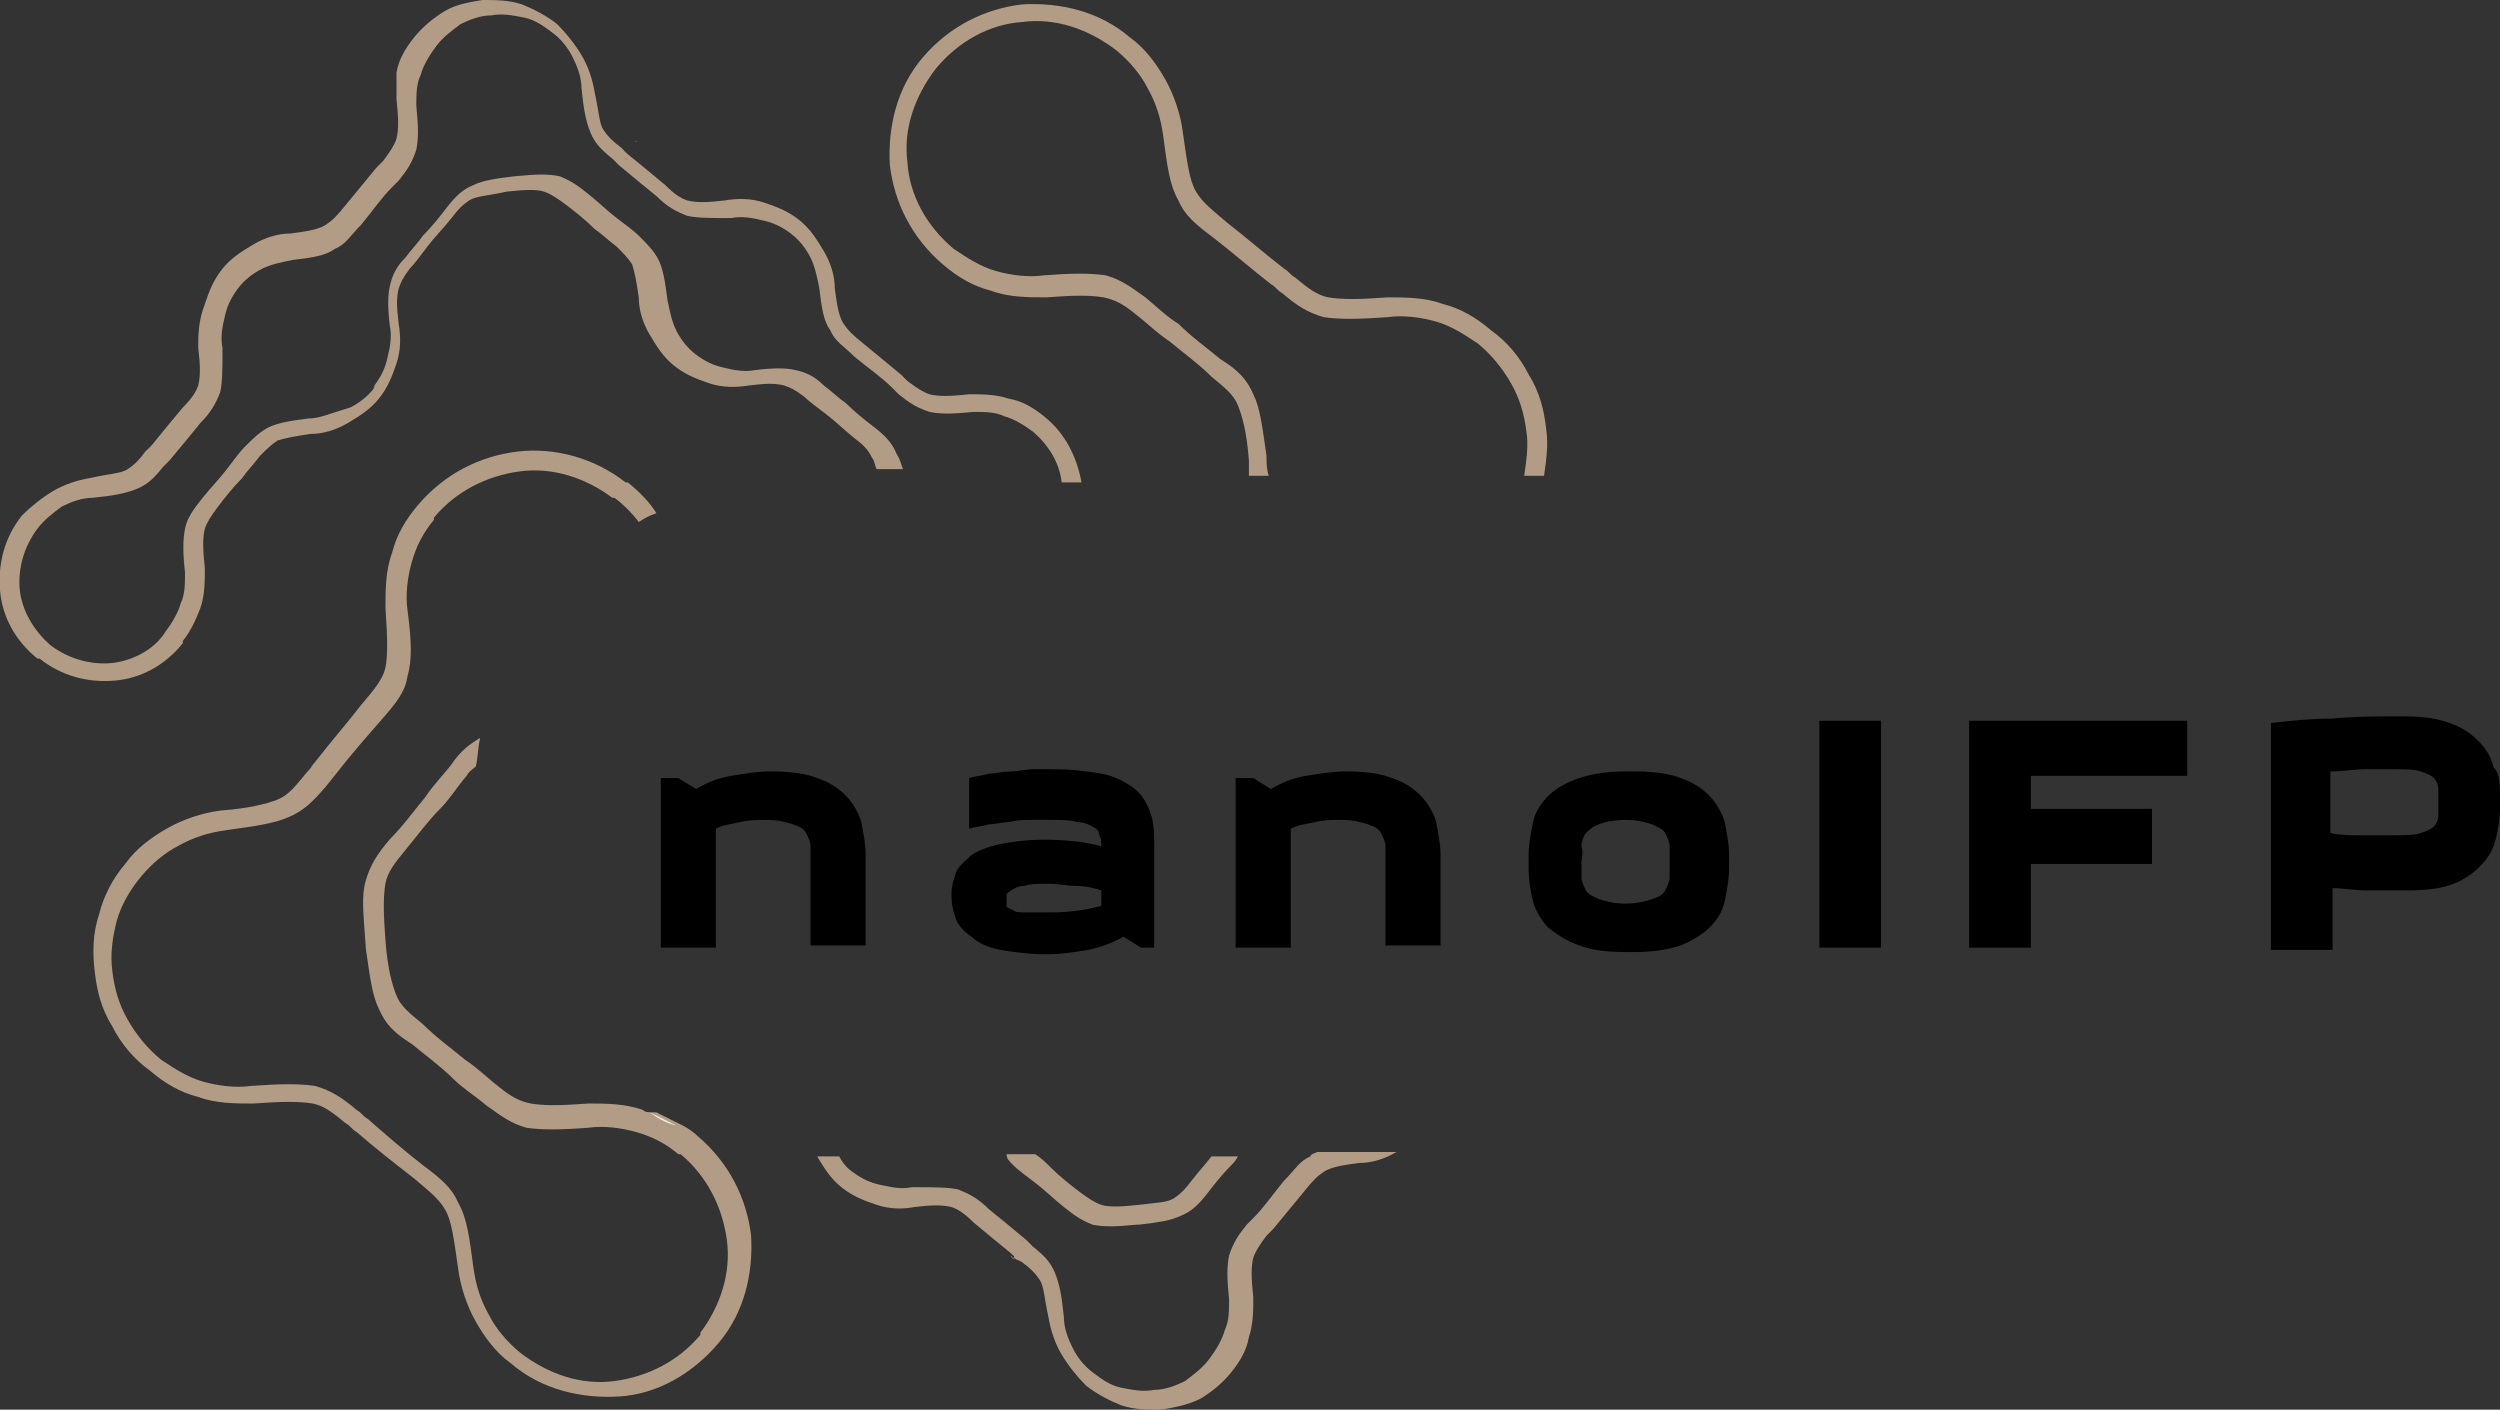 <?xml version="1.0" encoding="utf-8"?>
<!-- Generator: Adobe Illustrator 28.3.0, SVG Export Plug-In . SVG Version: 6.00 Build 0)  -->
<svg version="1.1" id="Layer_1" xmlns="http://www.w3.org/2000/svg" xmlns:xlink="http://www.w3.org/1999/xlink" x="0px" y="0px"
	 viewBox="0 0 113.5 64" style="enable-background:new 0 0 113.5 64;" xml:space="preserve">
<rect x="0" y="0" width="113.5" height="64" fill="#333333" stroke="none"/>
<style type="text/css">
	.st0{fill:none;}
	.st1{fill:#B39C85;}
	.st2{fill:#F5F2EF;}
</style>
<g>
	<g>
		<path class="st0" d="M15,35.1C15.1,35.1,15.2,35,15,35.1L15,35.1z"/>
		<path class="st0" d="M28.3,7.1L28.3,7.1C28.4,7.2,28.7,7.4,28.3,7.1z"/>
		<path class="st0" d="M46.5,56.4L46.5,56.4C46.4,56.3,46.1,56.1,46.5,56.4z"/>
		<path class="st1" d="M29.2,50.4c-0.8-0.3-1.7-0.3-2.5-0.3c-1.3,0.1-2,0.1-2.6,0c-0.5-0.1-0.9-0.3-1.5-0.8
			c-0.4-0.3-0.9-0.8-1.5-1.2c-0.6-0.5-1.3-1-1.9-1.6c-0.6-0.5-1-0.8-1.2-1.3s-0.4-1.2-0.5-2.5l0,0c-0.1-1.3-0.1-2,0-2.6
			c0.1-0.5,0.4-0.9,0.9-1.5l0,0c0.5-0.6,1-1.3,1.6-1.9c0.4-0.4,0.7-0.9,1.2-1.5c0.1-0.2,0.3-0.3,0.4-0.4c0.1-0.4,0.1-0.9,0.2-1.3
			c-0.5,0.3-0.9,0.6-1.3,1.2c-0.3,0.4-0.8,0.9-1.2,1.5c-0.5,0.6-1,1.3-1.6,1.9c-0.6,0.7-0.9,1.2-1.1,1.9l0,0c-0.2,0.7-0.1,1.5,0,2.9
			c0,0,0,0,0,0.1c0.2,1.4,0.3,2.2,0.6,2.8c0.3,0.7,0.7,1.1,1.5,1.6c0.6,0.5,1.3,1,1.9,1.6c0.4,0.4,0.9,0.7,1.5,1.2
			c0.7,0.5,1.1,0.8,1.8,1c0.7,0.1,1.5,0.1,2.8,0c0.7-0.1,1.5,0,2.2,0.2s1.3,0.5,1.9,1c0,0,0,0,0.1,0c1.2,1,1.9,2.4,2.1,3.9
			s-0.3,3-1.2,4.2c0,0,0,0,0,0.1c-1,1.2-2.4,1.9-3.9,2.1s-3-0.3-4.3-1.3c-0.6-0.5-1.1-1.1-1.4-1.7c-0.4-0.7-0.6-1.4-0.7-2.1
			c-0.2-1.5-0.3-2.3-0.7-3c-0.3-0.7-0.8-1.1-1.6-1.7c-0.9-0.7-1.7-1.4-2.5-2.1c-0.2-0.1-0.3-0.3-0.5-0.4c-0.7-0.6-1.2-0.9-1.9-1.1
			c-0.7-0.1-1.5-0.1-2.9,0c-0.7,0.1-1.5,0-2.2-0.2s-1.3-0.6-1.9-1c-0.6-0.5-1.1-1.1-1.5-1.8c-0.4-0.7-0.6-1.4-0.7-2.2l0,0l0,0
			c-0.1-0.8,0-1.5,0.2-2.3c0.2-0.7,0.6-1.4,1.1-2s1.1-1.1,1.7-1.4c0.7-0.4,1.4-0.6,2.1-0.7c1.4-0.2,2.2-0.3,2.9-0.6
			c0.7-0.3,1.1-0.7,1.7-1.4l0.4-0.5c0.7-0.9,1.4-1.7,2.1-2.5c0.7-0.8,1.1-1.3,1.2-2c0.2-0.7,0.2-1.5,0-3c-0.1-0.7,0-1.5,0.2-2.2
			s0.5-1.3,1-1.9c0,0,0,0,0-0.1c1-1.2,2.4-1.9,3.9-2.1c1.5-0.2,3,0.3,4.2,1.2c0,0,0,0,0.1,0c0.4,0.3,0.8,0.7,1.1,1.1
			c0.3-0.2,0.5-0.3,0.8-0.4c-0.3-0.5-0.8-1-1.3-1.4c0,0,0,0-0.1,0c-1.4-1.1-3.2-1.6-4.9-1.4c-1.7,0.2-3.3,1-4.5,2.4
			c-0.6,0.7-1,1.4-1.2,2.2c-0.3,0.8-0.3,1.7-0.3,2.5c0.1,1.4,0.1,2.2,0,2.7s-0.5,1-1.1,1.7c-0.7,0.9-1.4,1.7-2.1,2.6
			c-0.6,0.7,0.4-0.4-0.4,0.5c-0.5,0.6-0.8,1-1.3,1.2s-1.3,0.4-2.6,0.5c-0.8,0.1-1.7,0.4-2.4,0.8s-1.4,0.9-1.9,1.6
			c-0.6,0.7-1,1.5-1.2,2.3c-0.3,0.9-0.3,1.8-0.2,2.6l0,0c0.1,0.9,0.3,1.7,0.8,2.5c0.4,0.8,1,1.5,1.7,2c0.7,0.6,1.4,1,2.2,1.2
			c0.8,0.3,1.7,0.3,2.5,0.3c1.3-0.1,2.1-0.1,2.7,0c0.5,0.1,0.9,0.4,1.5,0.9c0.2,0.1,0.3,0.3,0.5,0.4c0.8,0.7,1.7,1.4,2.6,2.1
			c0.7,0.6,1.1,0.9,1.4,1.4s0.4,1.3,0.6,2.7c0.1,0.8,0.4,1.7,0.8,2.4c0.4,0.7,0.9,1.4,1.6,1.9c1.4,1.2,3.2,1.6,4.9,1.5
			s3.3-1,4.5-2.4s1.6-3.2,1.5-4.9c-0.2-1.7-1-3.3-2.4-4.5c-0.2-0.2-0.5-0.4-0.7-0.5c-0.4-0.2-0.8-0.4-1.2-0.6
			C29.4,50.5,29.3,50.5,29.2,50.4z M15,35.1C15.2,35,15.1,35.1,15,35.1L15,35.1z"/>
		<path class="st1" d="M28.3,7.1C28.1,6.9,28.2,7,28.3,7.1L28.3,7.1z"/>
		<path class="st1" d="M59.5,52.5c-0.5,0.2-0.7,0.6-1.2,1.1c-0.5,0.6-0.9,1.2-1.4,1.7l-0.3,0.3c-0.4,0.5-0.6,0.8-0.8,1.4
			c-0.1,0.5-0.1,1,0,2c0,0.5,0,1-0.2,1.4c-0.1,0.4-0.4,0.9-0.7,1.3s-0.7,0.7-1.1,1c-0.4,0.2-0.9,0.4-1.4,0.4l0,0l0,0
			c-0.5,0.1-1,0-1.5-0.1s-0.9-0.4-1.3-0.7c-0.4-0.3-0.7-0.7-0.9-1.1s-0.4-0.9-0.4-1.4c-0.1-1-0.2-1.5-0.4-2s-0.5-0.8-1-1.2l-0.3-0.3
			l0,0c-0.6-0.5-1.2-1-1.7-1.4c-0.5-0.5-0.9-0.7-1.4-0.9c-0.5-0.1-1-0.1-2-0.1c0,0,0,0-0.1,0c-0.5,0.1-0.9,0-1.4-0.1
			s-0.9-0.3-1.3-0.6l0,0l0,0l0,0l0,0l0,0l0,0l0,0l0,0l0,0l0,0l0,0l0,0l0,0l0,0l0,0l0,0l0,0c-0.3-0.2-0.5-0.5-0.6-0.7h-0.9
			c-0.1,0-0.1,0-0.1,0l0,0c0.3,0.5,0.6,1,1.1,1.4l0,0l0,0l0,0l0,0l0,0l0,0l0,0l0,0l0,0l0,0l0,0l0,0l0,0l0,0l0,0l0,0l0,0l0,0
			c0.5,0.4,1,0.6,1.6,0.8c0.6,0.2,1.2,0.2,1.7,0.1l0,0c0.8-0.1,1.3-0.1,1.7,0c0.3,0.1,0.6,0.3,1,0.7c0.6,0.5,1.2,1,1.7,1.4
			c0.2,0.2,0.2,0.2,0.2,0.1L46,57.1c0.1,0,0.1,0.1,0.2,0.1l0.2,0.1c0.4,0.3,0.6,0.5,0.8,0.8s0.2,0.8,0.4,1.7
			c0.1,0.6,0.3,1.2,0.6,1.7s0.7,1,1.1,1.4c0.5,0.4,1.1,0.7,1.6,0.9c0.6,0.2,1.2,0.2,1.8,0.2l0,0c0.6-0.1,1.2-0.2,1.8-0.5
			c0.5-0.3,1-0.7,1.4-1.2s0.7-1,0.8-1.6c0.2-0.6,0.2-1.2,0.2-1.8c-0.1-0.9-0.1-1.4,0-1.8c0.1-0.3,0.3-0.6,0.6-1l0.3-0.3
			c0.5-0.6,0.9-1.1,1.4-1.7c0.4-0.5,0.6-0.7,0.9-0.9c0.3-0.2,0.8-0.3,1.6-0.4l0,0c0.6,0,1.2-0.2,1.7-0.5h-3.6
			C59.6,52.4,59.5,52.4,59.5,52.5z M46,57.1C45.8,57,45.9,57,46,57.1L46,57.1z M46.5,56.4C46.1,56.1,46.4,56.3,46.5,56.4L46.5,56.4z
			"/>
		<path class="st1" d="M57.5,20.7L57.5,20.7c-0.2-1.4-0.3-2.2-0.6-2.8c-0.3-0.7-0.7-1.1-1.5-1.6c-0.6-0.5-1.3-1-1.9-1.6
			C53,14.4,52.6,14,52,13.5c-0.7-0.5-1.1-0.8-1.8-1c-0.7-0.1-1.5-0.1-2.8,0c-0.7,0.1-1.5,0-2.2-0.2s-1.3-0.6-1.9-1
			c-1.2-1-2-2.4-2.1-3.9c-0.2-1.5,0.3-3,1.3-4.3c1-1.2,2.4-2,3.9-2.1c1.5-0.2,3,0.3,4.3,1.3c0.6,0.5,1.1,1.1,1.4,1.7
			c0.4,0.7,0.6,1.4,0.7,2.1c0.2,1.5,0.3,2.3,0.7,3c0.3,0.7,0.8,1.1,1.6,1.7c0.9,0.7,1.7,1.4,2.6,2.1c0.2,0.1,0.3,0.3,0.5,0.4
			c0.7,0.6,1.2,0.9,1.9,1.1c0.7,0.1,1.5,0.1,2.9,0c0.7-0.1,1.5,0,2.2,0.2c0.7,0.2,1.3,0.6,1.9,1c0.6,0.5,1.1,1.1,1.5,1.8
			s0.6,1.4,0.7,2.2l0,0l0,0c0.1,0.6,0,1.3-0.1,2h0.9c0.1-0.7,0.2-1.4,0.1-2.1l0,0c-0.1-0.9-0.3-1.7-0.8-2.5c-0.4-0.8-1-1.5-1.7-2
			c-0.7-0.6-1.4-1-2.2-1.2c-0.8-0.3-1.7-0.3-2.5-0.3c-1.3,0.1-2.1,0.1-2.7,0c-0.5-0.1-0.9-0.4-1.5-0.9c-0.2-0.1-0.3-0.3-0.5-0.4
			c-0.9-0.7-1.7-1.4-2.6-2.1c-0.7-0.6-1.1-0.9-1.4-1.4C54,8.2,53.9,7.4,53.7,6c-0.1-0.8-0.4-1.7-0.8-2.4c-0.4-0.7-0.9-1.4-1.6-1.9
			c-1.4-1.2-3.2-1.6-4.9-1.5c-1.7,0.2-3.3,1-4.5,2.4s-1.6,3.2-1.5,4.9c0.2,1.7,1,3.3,2.4,4.5c0.7,0.6,1.4,1,2.2,1.2
			c0.8,0.3,1.7,0.3,2.5,0.3c1.3-0.1,2-0.1,2.6,0c0.5,0.1,0.9,0.3,1.5,0.8c0.4,0.3,0.9,0.8,1.5,1.2c0.6,0.5,1.3,1,1.9,1.6
			c0.6,0.5,1,0.8,1.2,1.3s0.4,1.2,0.5,2.5l0,0c0,0.2,0,0.5,0,0.7h0.9C57.5,21.3,57.5,21,57.5,20.7z"/>
		<path class="st1" d="M7.6,20.8C7.4,21,7.5,20.9,7.6,20.8L7.6,20.8z"/>
		<path class="st1" d="M28.8,6.4C28.9,6.4,29,6.5,28.8,6.4L28.8,6.4z"/>
		<path class="st1" d="M15,35.1C15,35.2,14.9,35.3,15,35.1L15,35.1z"/>
		<path class="st1" d="M40.7,20.6c-0.2-0.5-0.5-0.8-1-1.2c-0.4-0.3-0.9-0.7-1.3-1.1c-0.3-0.2-0.6-0.5-1-0.8
			c-0.4-0.4-0.8-0.6-1.3-0.7c-0.4-0.1-1-0.1-1.8,0l0,0l0,0c-0.5,0.1-1,0-1.4-0.1c-0.5-0.1-0.9-0.3-1.3-0.6l0,0l0,0l0,0l0,0l0,0l0,0
			l0,0l0,0l0,0l0,0l0,0l0,0l0,0l0,0l0,0l0,0l0,0l0,0c-0.4-0.3-0.7-0.7-0.9-1.1c-0.2-0.4-0.3-0.9-0.4-1.4l0,0l0,0
			c-0.1-0.8-0.2-1.4-0.4-1.8c-0.2-0.4-0.5-0.7-0.9-1.1c-0.2-0.2-0.6-0.5-1-0.8s-0.8-0.7-1.3-1.1c-0.5-0.4-0.8-0.6-1.3-0.8
			c-0.5-0.1-1-0.1-2,0l0,0l0,0c-0.9,0.1-1.5,0.2-1.9,0.4c-0.5,0.2-0.8,0.5-1.2,1c-0.3,0.4-0.7,0.9-1.1,1.3c-0.2,0.3-0.5,0.6-0.8,1
			c-0.4,0.4-0.6,0.8-0.7,1.3c-0.1,0.4-0.1,1,0,1.8l0,0l0,0c0.1,0.5,0,1-0.1,1.4c-0.1,0.5-0.3,0.9-0.6,1.3c0,0,0,0,0,0.1l0,0l0,0l0,0
			l0,0l0,0l0,0c-0.1,0.1,0-0.1,0,0l0,0l0,0l0,0l0,0l0,0l0,0l0,0c-0.3,0.4-0.7,0.7-1.1,0.9c-1,0.3-1.4,0.5-1.9,0.5l0,0l0,0
			c-0.8,0.1-1.4,0.2-1.8,0.4c-0.4,0.2-0.7,0.5-1.1,0.9c-0.2,0.2-0.5,0.6-0.8,1s-0.7,0.8-1.1,1.3c-0.4,0.5-0.7,0.9-0.8,1.4
			s-0.1,1.1,0,2c0,0.5,0,1-0.2,1.4c-0.1,0.4-0.4,0.9-0.7,1.3C7,29.5,6,30,5.1,30.1c-1,0.1-2-0.2-2.8-0.8c-0.8-0.7-1.3-1.6-1.4-2.5
			c-0.1-1,0.2-2,0.8-2.8c0.3-0.4,0.7-0.7,1.1-1c0.4-0.2,0.9-0.4,1.4-0.4c1-0.1,1.5-0.2,2-0.4s0.8-0.5,1.2-1l0.3-0.3l0,0
			c0.5-0.6,1-1.2,1.4-1.7c0.5-0.5,0.7-0.9,0.9-1.4c0.1-0.5,0.1-1,0.1-2l0,0l0,0c-0.1-0.5,0-1,0.1-1.4c0.1-0.5,0.3-0.9,0.6-1.3l0,0
			l0,0l0,0l0,0l0,0l0,0l0,0l0,0l0,0l0,0l0,0l0,0l0,0l0,0l0,0l0,0l0,0l0,0c0.3-0.4,0.7-0.7,1.1-0.9c0.4-0.2,0.9-0.3,1.4-0.4l0,0l0,0
			c0.9-0.1,1.5-0.2,1.9-0.5c0.5-0.2,0.7-0.6,1.2-1.1c0.5-0.6,0.9-1.2,1.4-1.7l0.3-0.3c0.4-0.5,0.6-0.8,0.8-1.4c0.1-0.5,0.1-1,0-2
			c0-0.5,0-1,0.2-1.4c0.1-0.4,0.4-0.9,0.7-1.3c0.3-0.4,0.7-0.7,1.1-1c0.4-0.2,0.9-0.4,1.4-0.4l0,0c0.5-0.1,1,0,1.5,0.1
			s0.9,0.4,1.3,0.7s0.7,0.7,0.9,1.1C26.2,3,26.4,3.5,26.4,4c0.1,1,0.2,1.5,0.4,2c0.2,0.5,0.5,0.8,1,1.2l0.3,0.3l0,0
			c0.6,0.5,1.2,1,1.7,1.4c0.5,0.5,0.9,0.7,1.4,0.9c0.5,0.1,1,0.1,2,0.1l0,0l0,0c0.5-0.1,1,0,1.4,0.1c0.5,0.1,0.9,0.3,1.3,0.6l0,0
			l0,0l0,0l0,0l0,0l0,0l0,0l0,0l0,0l0,0l0,0l0,0l0,0l0,0l0,0l0,0c0.4,0.3,0.7,0.7,0.9,1.1c0.2,0.4,0.3,0.9,0.4,1.4l0,0l0,0
			c0.1,0.9,0.2,1.5,0.5,1.9c0.2,0.5,0.6,0.7,1.1,1.2c0.6,0.5,1.2,0.9,1.7,1.4l0.3,0.3c0.5,0.4,0.8,0.6,1.4,0.8c0.5,0.1,1,0.1,2,0
			c0.5,0,1,0,1.4,0.2c0.4,0.1,0.9,0.4,1.3,0.7c0.7,0.6,1.2,1.4,1.3,2.3h0.9c-0.2-1.1-0.7-2.2-1.7-3c-0.5-0.4-1-0.7-1.6-0.8
			c-0.6-0.2-1.2-0.2-1.8-0.2c-0.9,0.1-1.4,0.1-1.8,0c-0.3-0.1-0.6-0.3-1-0.6L40.9,17c-0.6-0.5-1.1-0.9-1.7-1.4
			c-0.5-0.4-0.7-0.6-0.9-0.9c-0.2-0.3-0.3-0.8-0.4-1.6c0-0.6-0.2-1.2-0.5-1.7s-0.6-1-1.1-1.4l0,0l0,0l0,0l0,0l0,0l0,0l0,0l0,0l0,0
			l0,0l0,0l0,0l0,0l0,0c-0.5-0.4-1-0.6-1.6-0.8S33.5,9,32.9,9.1l0,0c-0.8,0.1-1.3,0.1-1.7,0c-0.3-0.1-0.6-0.3-1-0.7
			c-0.6-0.5-1.2-1-1.7-1.4c-0.4-0.3-0.1-0.1,0,0s0.1,0.1,0,0l-0.3-0.3c-0.4-0.3-0.6-0.5-0.8-0.8c-0.2-0.3-0.2-0.8-0.4-1.7
			c-0.1-0.6-0.3-1.2-0.6-1.7c-0.3-0.5-0.7-1-1.1-1.4c-0.5-0.4-1.1-0.7-1.6-0.9C23.1,0,22.5,0,21.9,0l0,0c-0.6,0.1-1.2,0.2-1.7,0.5
			s-1,0.7-1.4,1.2s-0.7,1-0.8,1.6c0,0,0,0.6,0,1.2c0.1,0.9,0.1,1.4,0,1.8c-0.1,0.3-0.3,0.6-0.6,1l-0.3,0.3c-0.5,0.6-0.9,1.1-1.4,1.7
			c-0.4,0.5-0.6,0.7-0.9,0.9c-0.3,0.2-0.8,0.3-1.6,0.4c-0.6,0-1.2,0.2-1.7,0.5s-1,0.6-1.4,1.1l0,0l0,0l0,0l0,0l0,0l0,0l0,0l0,0l0,0
			l0,0l0,0l0,0l0,0l0,0l0,0l0,0c-0.4,0.5-0.6,1-0.8,1.6C9,14.6,9,15.2,9,15.8l0,0c0.1,0.8,0.1,1.3,0,1.7c-0.1,0.3-0.3,0.6-0.7,1
			c-0.5,0.6-1,1.2-1.4,1.7s-0.1,0.1,0,0l-0.3,0.3c-0.3,0.4-0.5,0.6-0.8,0.8S5,21.5,4.1,21.7c-0.6,0.1-1.2,0.3-1.7,0.6S1.4,23,1,23.4
			c-0.8,1-1.1,2.2-1,3.4s0.7,2.3,1.7,3.1c0,0,0,0,0.1,0c1,0.8,2.2,1.1,3.4,1s2.3-0.7,3.1-1.7c0,0,0,0,0-0.1c0.4-0.5,0.6-1,0.8-1.5
			c0.2-0.6,0.2-1.2,0.2-1.8c-0.1-0.9-0.1-1.4,0-1.8c0.1-0.3,0.3-0.6,0.6-1s0.7-0.9,1.1-1.3c0.2-0.3,0.5-0.6,0.8-1
			c0.3-0.3,0.5-0.5,0.8-0.7c0.3-0.1,0.8-0.2,1.5-0.3c0.6,0,1.2-0.2,1.7-0.5s1-0.6,1.4-1.1l0,0l0,0l0,0l0,0l0,0l0,0l0,0l0,0l0,0l0,0
			l0,0l0,0l0,0l0,0l0,0c0.1-0.1,0,0,0,0l0,0l0,0c0.4-0.5,0.6-1,0.8-1.6c0.2-0.6,0.2-1.2,0.1-1.8l0,0c-0.1-0.8-0.1-1.2,0-1.6
			c0.1-0.3,0.2-0.5,0.5-0.9c0.2-0.2,0.5-0.6,0.8-1s0.7-0.8,1.1-1.3c0.3-0.4,0.5-0.6,0.8-0.8s0.8-0.2,1.7-0.4l0,0
			c0.9-0.1,1.4-0.1,1.7,0c0.3,0.1,0.6,0.3,1,0.6s0.9,0.7,1.3,1.1c0.3,0.2,0.6,0.5,1,0.8c0.3,0.3,0.5,0.5,0.7,0.8
			c0.1,0.3,0.2,0.8,0.3,1.5c0,0.6,0.2,1.2,0.5,1.7s0.6,1,1.1,1.4l0,0l0,0l0,0l0,0l0,0l0,0l0,0l0,0l0,0l0,0l0,0l0,0l0,0l0,0l0,0l0,0
			c0.5,0.4,1,0.6,1.6,0.8s1.2,0.2,1.8,0.1l0,0c0.8-0.1,1.2-0.1,1.6,0c0.3,0.1,0.5,0.2,0.9,0.5c0.2,0.2,0.6,0.5,1,0.8
			s0.8,0.7,1.3,1.1c0.4,0.3,0.6,0.5,0.8,0.9l0,0c0.1,0.1,0.1,0.3,0.2,0.5H41C40.9,21.1,40.9,20.9,40.7,20.6z M28.3,7.1
			C28.7,7.4,28.4,7.2,28.3,7.1L28.3,7.1z M6.9,20.2L6.9,20.2L6.9,20.2z"/>
		<path class="st1" d="M7.6,20.8C7.7,20.7,7.8,20.5,7.6,20.8L7.6,20.8z"/>
		<path class="st1" d="M38,54L38,54L38,54z"/>
		<path class="st1" d="M46,57.1C45.9,57,45.8,57,46,57.1L46,57.1z"/>
		<path class="st1" d="M46.5,56.4C46.7,56.5,46.6,56.5,46.5,56.4L46.5,56.4z"/>
		<path class="st1" d="M38.6,53.3L38.6,53.3L38.6,53.3z"/>
		<path class="st1" d="M46.1,57.2c0,0-0.1-0.1-0.2-0.1L46.1,57.2z"/>
		<path class="st1" d="M46,52.9c0.2,0.2,0.6,0.5,1,0.8s0.8,0.7,1.3,1.1s0.8,0.6,1.3,0.8c0.5,0.1,1,0.1,2,0c0,0,0,0,0.1,0
			c0.9-0.1,1.5-0.2,1.9-0.4c0.5-0.2,0.8-0.5,1.2-1c0.3-0.4,0.7-0.9,1.1-1.3c0.1-0.1,0.2-0.2,0.3-0.4H55c-0.3,0.4-0.6,0.7-0.9,1.1
			c-0.3,0.4-0.5,0.6-0.8,0.8c-0.3,0.2-0.8,0.2-1.6,0.3l0,0c-0.9,0.1-1.4,0.1-1.7,0s-0.6-0.3-1-0.6c-0.4-0.3-0.9-0.7-1.3-1.1
			c-0.2-0.2-0.4-0.4-0.7-0.6h-1.3C45.7,52.6,45.8,52.7,46,52.9z"/>
		<path class="st2" d="M30.7,51.1c-0.4-0.2-0.8-0.4-1.2-0.6C29.9,50.8,30.3,51,30.7,51.1z"/>
		<path class="st2" d="M64.1,50.5L64.1,50.5L64.1,50.5z"/>
	</g>
	<g transform="matrix(1 0 0 1 287.1 252.323)">
		<path d="M-256.9-217h0.6l0.8,0.5c0.5-0.3,1-0.5,1.6-0.6s1.2-0.2,1.8-0.2l0,0c0.9,0,1.6,0.1,2.1,0.3c0.6,0.2,1,0.5,1.3,0.8
			s0.6,0.8,0.7,1.2c0.1,0.5,0.2,1,0.2,1.5l0,0v4.1h-2.5v-3.8c0-0.2,0-0.5,0-0.7s-0.1-0.4-0.2-0.6c-0.1-0.2-0.3-0.3-0.6-0.4
			c-0.3-0.1-0.7-0.2-1.2-0.2l0,0c-0.4,0-0.8,0-1.2,0.1s-0.7,0.1-1.1,0.3l0,0v5.4h-2.5v-7.7H-256.9z"/>
		<path d="M-234.7-213.9v4.6h-0.6l-0.8-0.5c-0.5,0.3-1.1,0.5-1.6,0.6c-0.6,0.1-1.2,0.2-1.9,0.2l0,0c-0.8,0-1.5-0.1-2.1-0.2
			c-0.5-0.1-1-0.3-1.3-0.6c-0.3-0.2-0.6-0.5-0.7-0.8c-0.1-0.3-0.2-0.6-0.2-1l0,0v-0.2c0-0.3,0.1-0.6,0.2-0.9
			c0.1-0.3,0.4-0.5,0.7-0.8c0.3-0.2,0.8-0.4,1.3-0.5s1.2-0.2,2-0.2l0,0c1,0,1.9,0.1,2.6,0.3l0,0c0-0.2,0-0.4-0.1-0.5
			c0-0.2-0.1-0.3-0.3-0.4c-0.2-0.1-0.4-0.2-0.7-0.2c-0.3-0.1-0.7-0.1-1.2-0.1l0,0c-0.3,0-0.6,0-0.9,0c-0.3,0-0.6,0-1,0.1
			c-0.3,0-0.6,0.1-0.9,0.1c-0.3,0.1-0.6,0.1-0.9,0.2l0,0v-2.3c0.3-0.1,0.6-0.1,0.9-0.2c0.3,0,0.6-0.1,1-0.1c0.3,0,0.7-0.1,1-0.1
			s0.6,0,0.9,0l0,0c0.9,0,1.6,0.1,2.2,0.2c0.6,0.1,1.1,0.4,1.4,0.6c0.4,0.3,0.6,0.6,0.8,1.1C-234.7-215-234.7-214.5-234.7-213.9
			L-234.7-213.9z M-239.4-210.9L-239.4-210.9c0.8,0,1.6-0.1,2.3-0.3l0,0v-0.7c-0.3-0.1-0.7-0.2-1.1-0.2c-0.4,0-0.8-0.1-1.3-0.1l0,0
			c-0.5,0-0.8,0-1.1,0.1c-0.3,0-0.4,0.1-0.6,0.2c-0.1,0.1-0.2,0.1-0.2,0.2c0,0.1,0,0.2,0,0.2l0,0c0,0.1,0,0.2,0,0.3s0.1,0.1,0.3,0.2
			c0.1,0.1,0.3,0.1,0.6,0.1S-239.9-210.9-239.4-210.9z"/>
		<path d="M-230.8-217h0.6l0.8,0.5c0.5-0.3,1-0.5,1.6-0.6s1.2-0.2,1.8-0.2l0,0c0.9,0,1.6,0.1,2.1,0.3c0.6,0.2,1,0.5,1.3,0.8
			s0.6,0.8,0.7,1.2c0.1,0.5,0.2,1,0.2,1.5l0,0v4.1h-2.5v-3.8c0-0.2,0-0.5,0-0.7s-0.1-0.4-0.2-0.6c-0.1-0.2-0.3-0.3-0.6-0.4
			c-0.3-0.1-0.7-0.2-1.2-0.2l0,0c-0.4,0-0.8,0-1.2,0.1s-0.7,0.1-1.1,0.3l0,0v5.4h-2.5v-7.7H-230.8z"/>
		<path d="M-217.7-212.9v-0.6c0-0.5,0.1-1,0.2-1.5c0.1-0.5,0.4-0.9,0.7-1.2s0.8-0.6,1.4-0.8c0.6-0.2,1.3-0.3,2.1-0.3l0,0h0.4
			c0.9,0,1.6,0.1,2.1,0.3c0.6,0.2,1,0.5,1.3,0.8s0.6,0.8,0.7,1.2c0.1,0.5,0.2,1,0.2,1.5l0,0v0.6c0,0.5-0.1,1-0.2,1.5
			c-0.1,0.5-0.4,0.9-0.7,1.2s-0.8,0.6-1.3,0.8c-0.6,0.2-1.3,0.3-2.1,0.3l0,0h-0.4c-0.9,0-1.6-0.1-2.1-0.3c-0.6-0.2-1-0.5-1.4-0.8
			c-0.3-0.3-0.6-0.8-0.7-1.2C-217.6-211.8-217.7-212.3-217.7-212.9L-217.7-212.9z M-215.3-213.2L-215.3-213.2c0,0.2,0,0.5,0,0.7
			s0.1,0.4,0.2,0.6c0.1,0.2,0.4,0.3,0.6,0.4c0.3,0.1,0.7,0.2,1.2,0.2l0,0c0.5,0,0.9-0.1,1.2-0.2c0.3-0.1,0.5-0.2,0.6-0.4
			s0.2-0.4,0.2-0.6c0-0.2,0-0.5,0-0.7l0,0c0-0.2,0-0.5,0-0.7s-0.1-0.4-0.2-0.6c-0.1-0.2-0.4-0.3-0.6-0.4c-0.3-0.1-0.7-0.2-1.2-0.2
			l0,0c-0.5,0-1,0.1-1.2,0.2c-0.3,0.1-0.5,0.3-0.6,0.4s-0.2,0.4-0.2,0.6C-215.2-213.6-215.3-213.4-215.3-213.2z"/>
		<path d="M-204.5-219.6h2.8v10.3h-2.8V-219.6z"/>
		<path d="M-187.8-219.6v2.5h-7.1v1.5h5.5v2.5h-5.5v3.8h-2.8v-10.3H-187.8z"/>
		<path d="M-173.6-216.2v0.6c0,0.5-0.1,1-0.2,1.4c-0.1,0.4-0.3,0.8-0.7,1.2c-0.3,0.3-0.7,0.6-1.2,0.8s-1.2,0.3-2,0.3l0,0h-0.4
			c-0.6,0-1.1,0-1.6,0s-1-0.1-1.5-0.1l0,0v2.8h-2.8v-10.3c0.9-0.1,1.8-0.2,2.8-0.2c1-0.1,1.9-0.1,2.8-0.1l0,0h0.4
			c0.9,0,1.6,0.1,2.1,0.3c0.6,0.2,1,0.5,1.3,0.8s0.6,0.7,0.7,1.2C-173.6-217.2-173.6-216.7-173.6-216.2L-173.6-216.2z M-178.5-214.4
			L-178.5-214.4c0.5,0,1,0,1.3-0.1s0.5-0.2,0.6-0.3s0.2-0.3,0.2-0.5s0-0.4,0-0.6l0,0c0-0.2,0-0.4,0-0.6c0-0.2-0.1-0.4-0.2-0.5
			c-0.1-0.1-0.3-0.2-0.6-0.3s-0.7-0.1-1.2-0.1l0,0c-0.3,0-0.8,0-1.3,0s-1,0.1-1.6,0.1l0,0v2.8c0.5,0.1,0.9,0.1,1.4,0.1
			S-179-214.4-178.5-214.4z"/>
	</g>
</g>
</svg>
